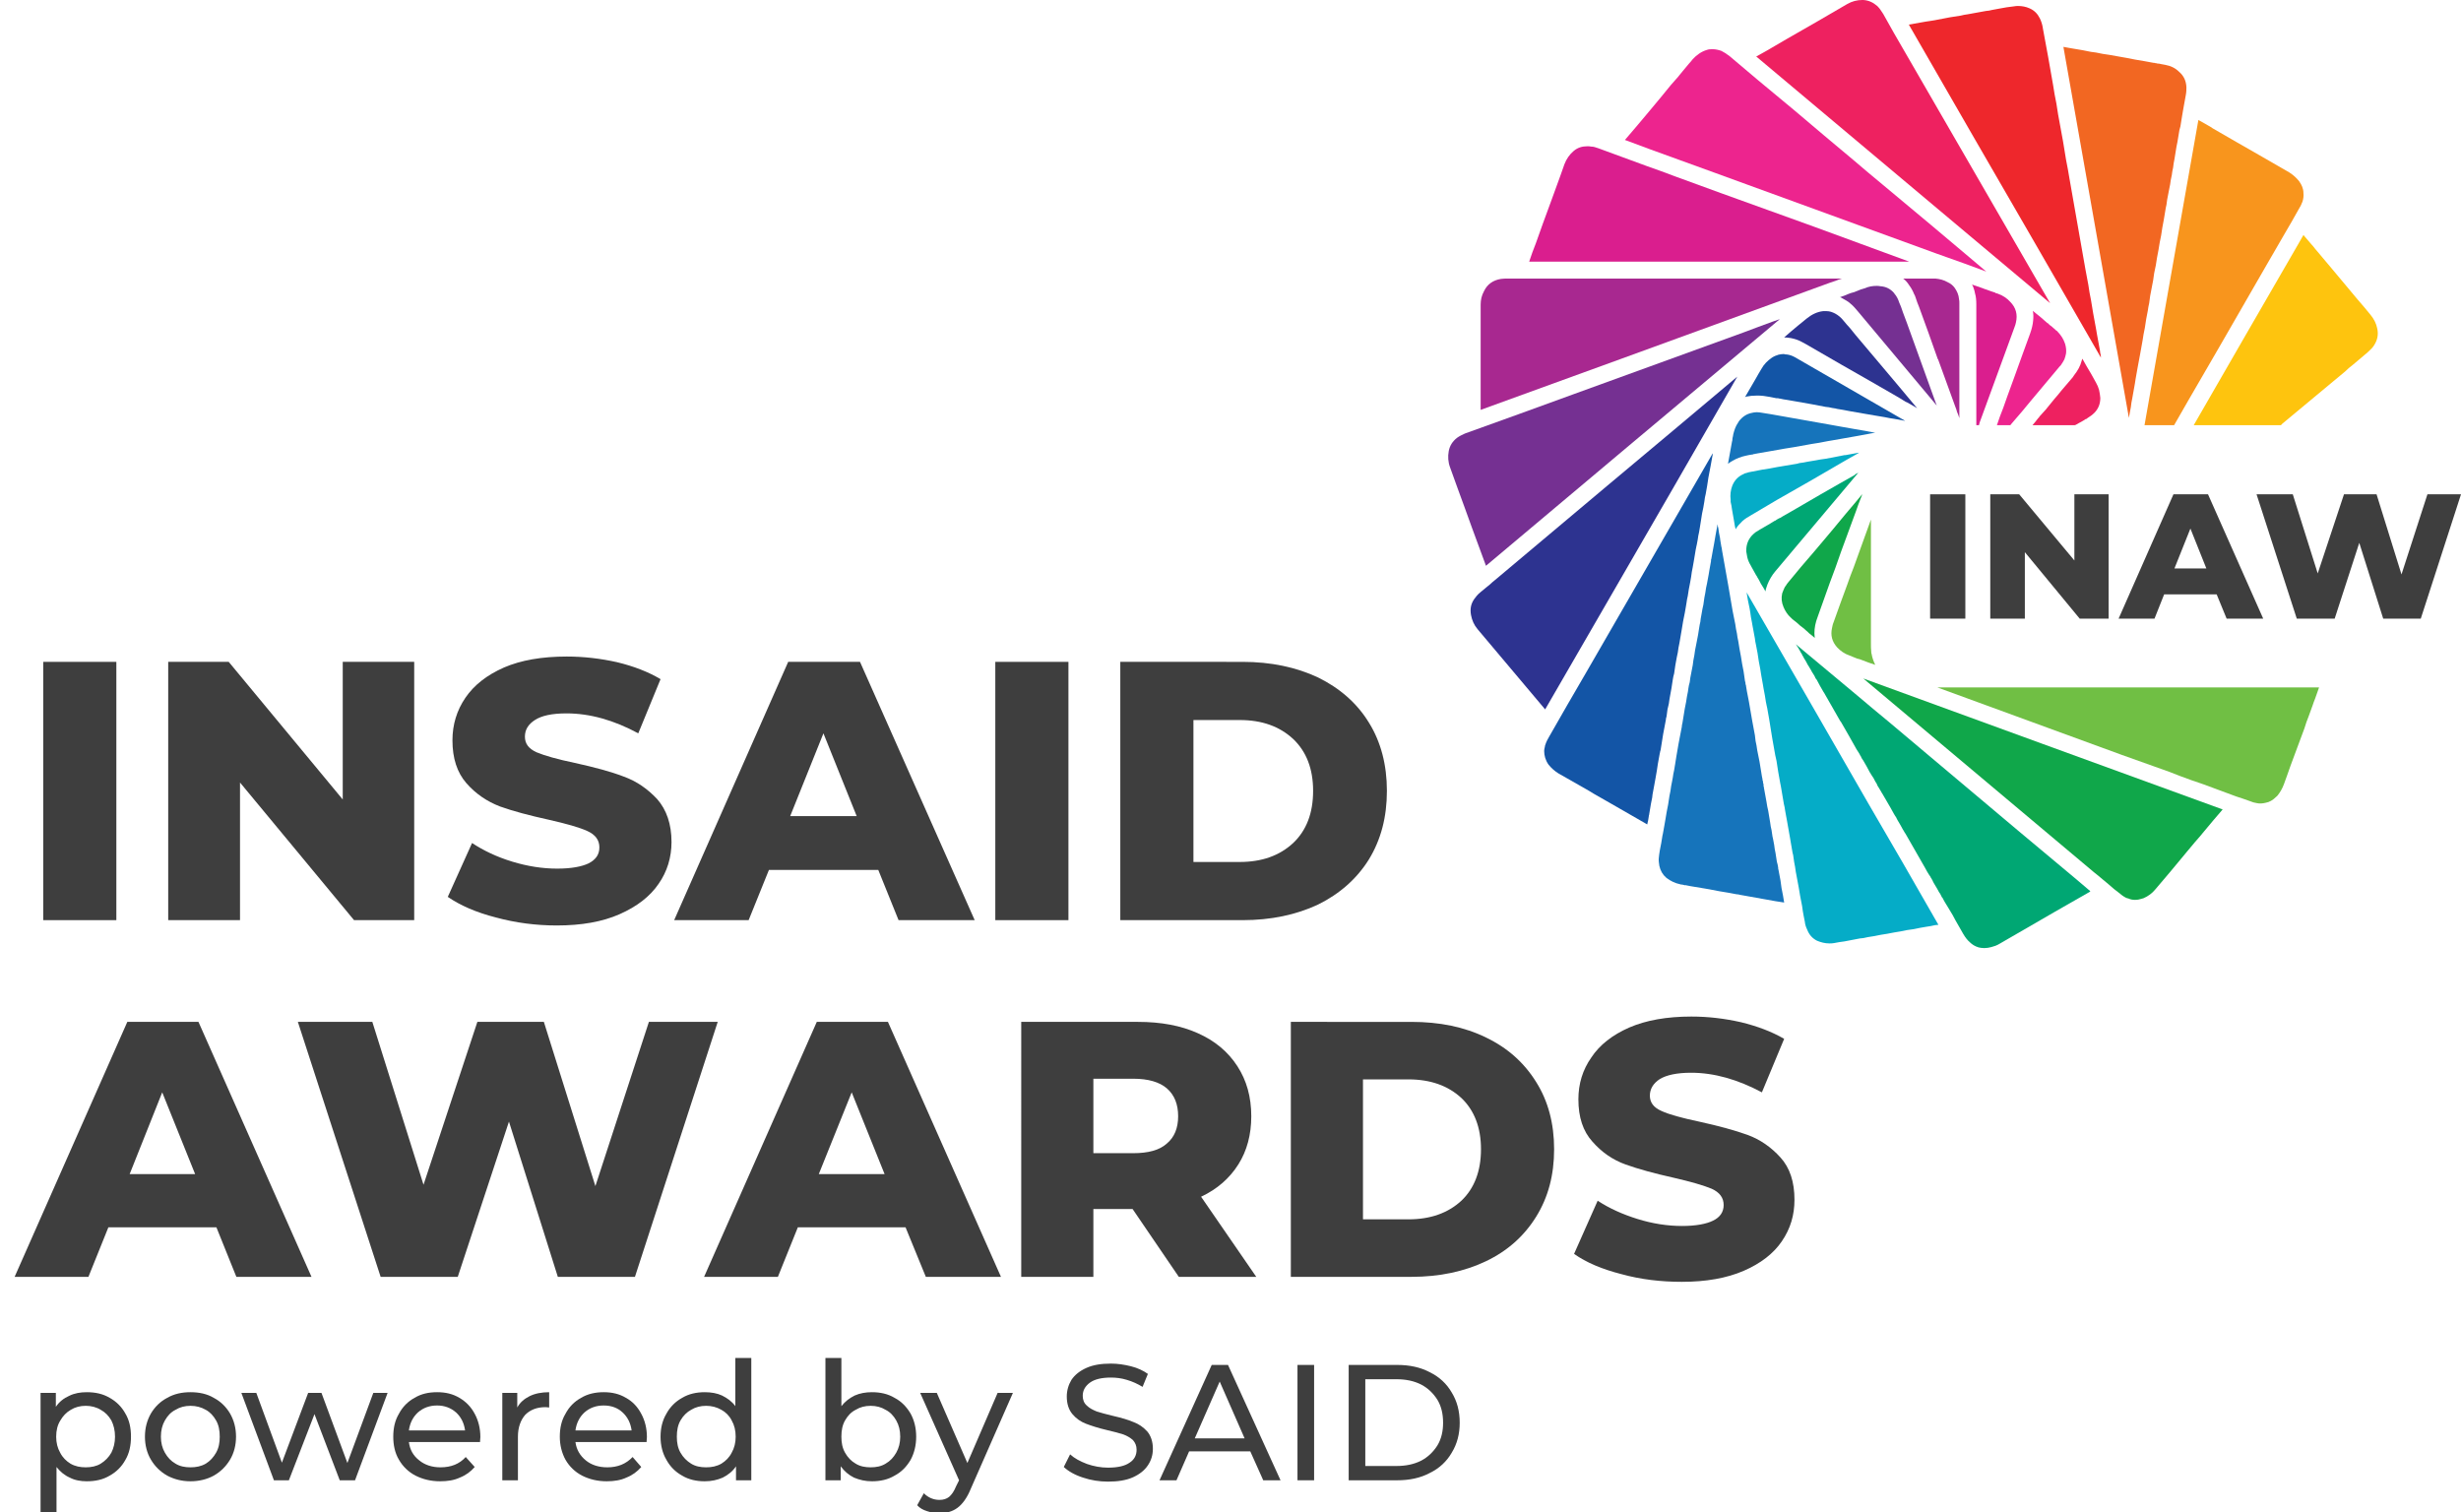 <?xml version="1.0" encoding="utf-8"?>
<!-- Generator: Adobe Illustrator 16.0.0, SVG Export Plug-In . SVG Version: 6.00 Build 0)  -->
<!DOCTYPE svg PUBLIC "-//W3C//DTD SVG 1.1//EN" "http://www.w3.org/Graphics/SVG/1.1/DTD/svg11.dtd">
<svg version="1.1" id="Layer_1" xmlns="http://www.w3.org/2000/svg" xmlns:xlink="http://www.w3.org/1999/xlink" x="0px" y="0px"
	 width="740.3px" height="454.9px" viewBox="0 0 740.3 454.9" enable-background="new 0 0 740.3 454.9" xml:space="preserve">
<path fill-rule="evenodd" clip-rule="evenodd" fill="#FEC40E" d="M714.2,103.8c-0.4,0.7-1.101,1.4-2,2.2c-1.5,1.3-3,2.5-4.5,3.8
	c-0.8,0.6-1.5,1.2-2.2,1.9l-19,15.8c0,0,0,0.1-0.1,0.1c0,0,0,0,0,0.1c-0.101,0-0.2,0.1-0.301,0.2c0,0,0,0-0.1,0c0,0,0,0-0.1,0l0,0
	c-0.101,0-0.101,0-0.101,0s-7,0-14.1,0c-4.601,0-9.2,0-11.8,0c10.5-18.2,20.899-36.3,31.399-54.4l1.601-2.8
	c0.8,0.9,1.6,1.9,2.399,2.8c0.4,0.4,0.7,0.8,1,1.2l5.3,6.3c2.5,3,5,6,7.601,9.1c1.3,1.5,2.6,3,3.8,4.5c1.1,1.3,1.8,2.7,2.1,4.2
	C715.5,100.6,715.2,102.2,714.2,103.8"/>
<path fill-rule="evenodd" clip-rule="evenodd" fill="#F8951D" d="M691.5,62.9c-1.4,2.5-2.8,5-4.3,7.5c-0.9,1.5-1.7,3-2.601,4.5
	l-3.3,5.7c0,0-6.8,11.8-13.6,23.6c-6.9,11.8-13.7,23.7-13.7,23.7h-1.9h-7c2.7-15.3,5.4-30.6,8.101-45.9s5.399-30.6,8.1-45.9
	c1.3,0.7,2.5,1.4,3.7,2.1l0.6,0.4l7.101,4.1c5.3,3,10.6,6.1,16,9.2c1.1,0.7,2.1,1.6,2.899,2.6c0.801,1.1,1.301,2.3,1.301,3.5
	c0.1,0.9,0,1.8-0.301,2.7C692.3,61.5,691.9,62.3,691.5,62.9"/>
<path fill-rule="evenodd" clip-rule="evenodd" fill="#F26722" d="M656.6,33.7c-0.199,1.4-0.5,2.8-0.699,4.3l-0.301,1.1
	c-0.199,1.2-0.399,2.4-0.6,3.6c-0.1,0.5-0.2,1-0.3,1.5c-0.2,1.2-0.4,2.5-0.601,3.7c-0.199,0.8-0.3,1.7-0.399,2.5
	c-0.2,0.8-0.3,1.5-0.4,2.3c-0.2,0.9-0.399,1.8-0.5,2.8l-0.3,1.5c-0.2,1-0.4,2-0.6,3.1l-0.2,1.5l-0.2,0.9c-0.2,1.2-0.4,2.4-0.6,3.6
	c-0.301,1.6-0.601,3.1-0.801,4.7c-0.3,1.5-0.6,2.9-0.8,4.4c-0.3,1.5-0.6,3.1-0.8,4.6c-0.2,0.8-0.3,1.6-0.5,2.4
	c-0.1,0.7-0.2,1.4-0.3,2.1c-0.3,1.6-0.601,3.1-0.9,4.7c-0.1,0.7-0.2,1.5-0.3,2.2c-0.2,0.8-0.3,1.5-0.4,2.2
	c-0.199,0.9-0.3,1.7-0.5,2.6c-0.1,0.9-0.3,1.7-0.399,2.6c-0.3,1.3-0.5,2.6-0.7,3.9l-0.7,3.9l-0.8,4.3l-0.6,3.4l-0.2,1.3
	c-0.3,1.5-0.5,3-0.8,4.5c-0.2,0.8-0.301,1.6-0.4,2.5c-0.1,0.5-0.2,1.1-0.3,1.6c-0.101,0.6-0.2,1.1-0.3,1.7L620.7,14.1
	c0.899,0.2,1.8,0.3,2.8,0.5c1.8,0.3,3.7,0.6,5.5,1l1.5,0.2c0.7,0.1,1.3,0.3,2,0.4c0.7,0.1,1.3,0.2,2,0.3c1.1,0.2,2.3,0.4,3.4,0.6
	l1.699,0.3c1.801,0.4,3.7,0.7,5.5,1l2.7,0.5c0.2,0,0.4,0,0.601,0.1c0.199,0,0.3,0,0.5,0.1c0.399,0,0.899,0.1,1.3,0.2
	c0.399,0.1,0.7,0.1,1.1,0.2c1.7,0.3,3.101,1,4.2,2.1c1.4,1.2,2.1,2.7,2.2,4.6c0,0.7,0,1.5-0.2,2.5c-0.2,1.1-0.4,2.2-0.6,3.3
	C656.8,32.5,656.7,33.1,656.6,33.7"/>
<path fill-rule="evenodd" clip-rule="evenodd" fill="#EE272C" d="M627.3,80.9c0.3,1.6,0.601,3.2,0.9,4.8c0.2,1.6,0.5,3.1,0.8,4.6
	c0.4,2.7,0.9,5.3,1.4,8c0.1,0.7,0.3,1.5,0.399,2.3c0.3,1.6,0.601,3.3,0.9,4.9c0,0.4,0.1,0.8,0.2,1.2l0.1,0.9
	c-12.8-22.2-25.6-44.5-38.5-66.7L574.2,7.4l5.1-0.9c0.9-0.1,1.8-0.3,2.601-0.4c1.6-0.3,3.199-0.6,4.699-0.9
	c1.101-0.2,2.101-0.3,3.2-0.5c0.7-0.2,1.4-0.3,2.101-0.4c1.8-0.3,3.699-0.7,5.5-1c0.3,0,0.6-0.1,0.899-0.1
	c0.3-0.1,0.601-0.1,0.9-0.2c1.399-0.3,2.899-0.5,4.399-0.8C604.4,2.1,605.2,2,605.9,1.9c0.399-0.1,0.8-0.1,1.199-0.1
	c1.101,0,2.301,0.2,3.4,0.7c1.4,0.6,2.4,1.6,3.1,3c0.4,0.8,0.7,1.7,0.9,2.8v0.1c1.1,5.7,2.1,11.5,3.1,17.2
	c0.301,1.9,0.601,3.8,1,5.6c0.2,1.1,0.301,2.1,0.5,3.2c0.5,2.7,1,5.4,1.5,8.2c0.301,1.8,0.601,3.7,0.9,5.5c0.4,1.9,0.7,3.7,1,5.5
	L627.3,80.9"/>
<path fill-rule="evenodd" clip-rule="evenodd" fill="#00A773" d="M585.9,272.8c0,0-0.101-0.2-0.301-0.5c-0.1-0.1-0.1-0.2-0.199-0.3
	c0-0.1-0.2-0.3-0.301-0.5c-0.199-0.4-0.5-0.8-0.699-1.3C584.3,270.1,584.3,270.1,584.3,270h-0.1c-0.2-0.4-0.4-0.8-0.601-1.2
	c-0.1-0.1-0.1-0.2-0.199-0.2c0-0.1,0-0.1-0.101-0.199l-0.6-1.101c-0.3-0.5-0.601-1-0.9-1.5c-0.1-0.2-0.2-0.399-0.3-0.5v-0.1
	c0,0,0-0.101-0.1-0.101c0,0,0,0,0-0.1c-0.2-0.3-0.301-0.6-0.5-0.9H580.8c0-0.1,0-0.1,0-0.199c-0.399-0.5-0.7-1.101-1.1-1.7
	c-0.2-0.4-0.4-0.7-0.601-1.101c-1.699-3-3.699-6.5-5.899-10.3c-0.2-0.2-0.3-0.5-0.5-0.8c0-0.1-0.101-0.2-0.2-0.3
	c-0.4-0.8-0.9-1.601-1.4-2.5c-0.1-0.101-0.199-0.3-0.3-0.5c-0.1-0.2-0.3-0.5-0.399-0.8c-0.2-0.301-0.5-0.7-0.7-1.101
	c-0.3-0.6-0.7-1.2-1-1.8c-0.8-1.4-1.601-2.8-2.5-4.3c-0.101-0.1-0.2-0.3-0.3-0.5c-0.301-0.5-0.601-1-0.9-1.5l-0.2-0.3l-0.3-0.7
	c-0.3-0.4-0.5-0.8-0.7-1.2l-0.2-0.4c-0.3-0.4-0.5-0.8-0.8-1.2c0-0.1-0.1-0.2-0.1-0.2c0-0.1-0.101-0.2-0.2-0.3
	c-0.6-1.2-1.3-2.4-2-3.6l-0.6-0.9v-0.2c-0.101-0.1-0.2-0.2-0.301-0.4c0-0.1-0.1-0.2-0.199-0.4c0,0-0.101-0.1-0.101-0.2
	c-0.3-0.5-0.6-0.9-0.899-1.4l-0.101-0.2c-1.5-2.7-3-5.3-4.5-7.9c-0.1-0.1-0.1-0.2-0.2-0.2c0-0.1,0-0.2-0.1-0.2
	c-1.5-2.7-3-5.2-4.4-7.7c-0.199-0.4-0.399-0.7-0.6-1c-0.7-1.2-1.4-2.4-2-3.6c-0.1-0.1-0.2-0.3-0.4-0.5v-0.1
	c-0.1-0.2-0.199-0.3-0.199-0.4c-0.301-0.5-0.5-0.9-0.801-1.3c-0.3-0.5-0.5-1-0.8-1.4c-0.2-0.3-0.3-0.6-0.5-0.8l-0.1-0.2
	c-0.3-0.6-0.7-1.3-1.101-1.9c0-0.1,0-0.1-0.1-0.2c0-0.1-0.1-0.2-0.1-0.2c-0.101-0.2-0.2-0.3-0.301-0.5v-0.1
	c-0.3-0.4-0.5-0.8-0.699-1.2c-0.101-0.2-0.301-0.4-0.4-0.7c-0.3-0.4-0.5-0.8-0.8-1.2c6.2,5.2,12.5,10.4,18.7,15.6
	c3,2.5,6,5.1,9.1,7.6l39.7,33.4c4.3,3.6,8.5,7.1,12.8,10.699c2.8,2.301,5.6,4.7,8.3,7l-0.2,0.2c-3.5,2-7,4-10.5,6
	c-5.5,3.2-11.1,6.4-16.6,9.601c-0.8,0.5-1.7,0.8-2.5,1c-0.7,0.199-1.4,0.3-2.1,0.3H596.8c-0.6,0-1.1-0.101-1.6-0.2
	c-1-0.3-1.9-0.8-2.7-1.6c-0.7-0.601-1.3-1.4-1.9-2.4c-0.8-1.4-1.6-2.8-2.399-4.2l-0.8-1.5L585.9,272.8"/>
<path fill-rule="evenodd" clip-rule="evenodd" fill="#00A773" d="M528.6,173.5c-0.1-0.1-0.1-0.2-0.199-0.2v-0.1l-0.101-0.1
	c-0.5-0.9-1-1.8-1.5-2.7l-0.1-0.2c-0.5-0.8-0.9-1.7-1.101-2.6c-0.1-0.5-0.199-1.1-0.3-1.7c0,0,0-0.1,0-0.2v-0.1
	c0-1.7,0.5-3.1,1.601-4.4c0,0,0.1-0.1,0.199-0.2l0,0c0.301-0.3,0.601-0.6,1-0.9c0.4-0.2,0.801-0.5,1.301-0.8c1-0.6,2.1-1.2,3.1-1.8
	c0.4-0.3,0.9-0.5,1.3-0.8c0.101,0,0.3-0.1,0.4-0.2c0.3-0.2,0.6-0.4,1-0.6l0.3-0.1l0.8-0.5l2.8-1.6l8.601-5
	c3.899-2.2,7.8-4.5,10.2-5.8c0.1-0.2,0.3-0.3,0.5-0.4c0.1,0,0.1,0,0.199-0.1l0,0c0.101-0.1,0.301-0.1,0.4-0.2l-25,29.7
	c-0.2,0.3-0.5,0.6-0.7,0.9c-0.899,1.3-1.6,2.7-2,4.1c-0.1,0.3-0.2,0.6-0.2,0.9H531c-0.2-0.5-0.8-1.4-1.3-2.2
	c-0.4-0.8-0.8-1.6-1.101-2V173.5"/>
<path fill-rule="evenodd" clip-rule="evenodd" fill="#05ACC7" d="M535.5,235.5c-0.4-2.2-0.8-4.4-1.1-6.6c-0.301-1.2-0.5-2.3-0.7-3.5
	c-0.2-1.1-0.4-2.3-0.601-3.4c-0.3-1.9-0.6-3.7-0.899-5.6c-0.2-1.1-0.4-2.2-0.601-3.4c-0.1-0.6-0.3-1.2-0.399-1.9
	c-0.2-1.3-0.4-2.6-0.7-4l-0.2-1.2c-0.2-0.9-0.3-1.9-0.5-2.8c-0.1-0.6-0.2-1.3-0.3-1.9c-0.3-1.5-0.6-3.1-0.8-4.7l-0.4-2.1
	c-0.1-0.5-0.2-1-0.3-1.5l-0.1-0.8c-0.2-0.9-0.301-1.8-0.5-2.7c-0.101-0.7-0.301-1.4-0.4-2.2c-0.2-1-0.4-2-0.5-3l-0.2-1.2
	c-0.2-0.8-0.3-1.6-0.5-2.4l-0.399-2.4c12.199,21.1,24.399,42.2,36.5,63.3c7.1,12.2,14.199,24.4,21.199,36.7l-1,0.1
	c-0.899,0.2-1.8,0.4-2.699,0.5c-1.2,0.2-2.4,0.4-3.7,0.7c-0.7,0.1-1.4,0.2-2.101,0.3c-1.3,0.3-2.5,0.5-3.8,0.7
	c-0.7,0.1-1.399,0.3-2.1,0.4c-1.3,0.199-2.601,0.399-3.9,0.699c-0.7,0.101-1.3,0.2-1.899,0.301c-0.5,0.1-1,0.199-1.4,0.3
	c-0.3,0-0.7,0.1-1,0.1c-1.5,0.3-3.1,0.601-4.7,0.9c-1,0.1-2,0.3-3.1,0.5c-0.5,0.1-0.9,0.1-1.4,0.1c-1.3,0-2.5-0.3-3.7-0.8
	c-1.399-0.7-2.399-1.8-3-3.4c-0.3-0.6-0.6-1.399-0.699-2.399l-0.301-1.5c-0.199-1.101-0.399-2.101-0.5-3.101
	c-0.199-1.1-0.399-2.1-0.6-3.1c-0.1-0.8-0.3-1.6-0.4-2.4c-0.3-1.399-0.5-2.899-0.8-4.3l-0.1-0.5c-0.101-1-0.3-2-0.5-3
	c-0.101-0.7-0.2-1.399-0.3-2.1c-0.101-0.2-0.101-0.5-0.2-0.8c0-0.2-0.101-0.4-0.101-0.601c-0.1-0.8-0.3-1.5-0.399-2.3
	c-0.101-0.4-0.101-0.8-0.2-1.2c-0.2-1.1-0.4-2.3-0.6-3.399c-0.101-0.601-0.2-1.101-0.301-1.7c-0.199-1.101-0.399-2.2-0.6-3.3
	c-0.1-0.7-0.2-1.4-0.4-2.101c-0.3-1.7-0.6-3.5-0.899-5.3L535.5,235.5"/>
<path fill-rule="evenodd" clip-rule="evenodd" fill="#05ACC7" d="M530,141.3c1.5-0.2,3.1-0.5,4.6-0.8c0.801-0.1,1.601-0.3,2.4-0.4
	c1.2-0.2,2.4-0.4,3.6-0.6l0.7-0.2c0.8-0.1,1.601-0.2,2.4-0.4c0.8-0.1,1.6-0.3,2.399-0.4c1.101-0.2,2.101-0.4,3.101-0.5
	c0.6-0.1,1.1-0.2,1.6-0.3c1.4-0.3,2.7-0.5,4.101-0.8h0.3c1.3-0.2,2.5-0.5,3.8-0.7h0.3c0,0-0.1,0-0.3,0.1l-0.1,0.1
	c-0.4,0.2-1.101,0.6-1.801,1c-1.1,0.6-2.1,1.2-2.1,1.2c-6.8,4-13.6,7.9-20.5,11.8l-7.6,4.5c-1.101,0.6-2,1.2-2.7,1.8
	c-0.8,0.8-1.601,1.6-2.101,2.5c-0.199-0.7-0.3-1.3-0.399-2c-0.2-1.3-0.5-2.7-0.7-4c-0.1-0.7-0.2-1.5-0.4-2.2c0-0.2,0-0.4,0-0.6
	c-0.199-1.5,0-3,0.5-4.3c0.7-1.7,1.801-2.8,3.4-3.5c0.3-0.2,0.6-0.3,0.8-0.3c0.5-0.2,1-0.3,1.601-0.4L530,141.3"/>
<path fill-rule="evenodd" clip-rule="evenodd" fill="#1674BB" d="M516.9,158.9c0.1,1,0.3,2,0.5,2.9c0,0.3,0.1,0.6,0.1,0.8
	c0.1,0.6,0.2,1.2,0.3,1.8c0.101,0.4,0.2,0.7,0.2,1.1l1.9,10.7c0.399,2.5,0.899,5.1,1.3,7.6l0.8,4c0.1,0.9,0.3,1.9,0.5,2.8
	c0.1,0.8,0.2,1.5,0.4,2.3c0.199,1.5,0.5,3,0.8,4.6c0.2,1.5,0.5,3,0.8,4.5c0.1,0.9,0.3,1.8,0.4,2.8c0.1,0.3,0.199,0.7,0.199,1.1
	l0.101,0.2c0,0.3,0.1,0.5,0.1,0.7l0.2,1.2c0.2,1.1,0.4,2.1,0.6,3.1c0.301,1.9,0.7,3.9,1,5.8l0.801,4.3c0.1,0.6,0.1,1.1,0.199,1.7
	c0.2,0.9,0.4,1.9,0.5,2.8l0.7,3.5c0.101,0.8,0.4,2.4,0.7,4.3c0.1,0.3,0.1,0.7,0.2,1v0.1c0,0.1,0,0.1,0,0.2l0.1,0.1
	c0,0.4,0.101,0.8,0.2,1.1c0,0.2,0,0.3,0,0.5c0.1,0.1,0.1,0.3,0.1,0.4c0.101,0.4,0.101,0.7,0.2,1.1l0.601,3.3
	c0.1,0.9,0.3,1.7,0.5,2.601c0.199,1.199,0.399,2.399,0.6,3.6c0.1,0.8,0.2,1.5,0.4,2.2c0.1,0.7,0.199,1.399,0.3,2l0.1,0.399
	c0,0.2,0.101,0.301,0.101,0.5c0.1,0.5,0.199,1.101,0.3,1.601c0.1,0.8,0.2,1.6,0.399,2.399c0.101,0.9,0.301,1.7,0.4,2.601
	c0.2,0.6,0.3,1.2,0.4,1.8v0.3c0,0.101,0.1,0.3,0.1,0.4l0.6,3.2c0.101,0.8,0.2,1.5,0.301,2.199c0.3,1.5,0.6,3,0.8,4.4l-2.601-0.4
	c-2.6-0.5-5.199-0.899-7.8-1.399c-0.899-0.2-1.899-0.3-2.8-0.5c-0.4-0.101-0.8-0.2-1.2-0.2c-0.7-0.1-1.399-0.3-2.1-0.4
	c-1-0.199-2-0.3-3-0.5c-1.4-0.3-2.8-0.5-4.3-0.8L511.1,267l-1.8-0.3l-1.2-0.2c-0.199-0.1-0.399-0.1-0.6-0.1l-0.2-0.101
	c-0.1,0-0.2,0-0.2,0c-0.1,0-0.199,0-0.3,0c-0.2-0.1-0.5-0.1-0.8-0.2c-0.2,0-0.4,0-0.6-0.1c-1.5-0.3-2.9-1-4.101-1.9
	c-0.3-0.3-0.5-0.5-0.8-0.8c-0.9-1.1-1.4-2.399-1.5-4c-0.1-0.7,0-1.399,0.1-2.2c0.101-0.399,0.101-0.899,0.2-1.3
	c0.3-1.5,0.601-3,0.8-4.5l0.101-0.399l0.399-2.2l0.4-2.3c0.2-1.4,0.5-2.9,0.8-4.4c0.101-0.9,0.3-1.7,0.4-2.6
	c0.2-0.9,0.399-1.9,0.5-2.9c0.2-0.8,0.3-1.7,0.5-2.6c0.1-0.7,0.2-1.4,0.399-2.2c0.101-0.6,0.2-1.2,0.301-1.8
	c0.1-0.8,0.3-1.7,0.399-2.5l0.601-3.5l0.399-2.1c0.2-1,0.4-2,0.601-3.1c0-0.4,0.1-0.8,0.199-1.2c0.2-1.4,0.5-2.9,0.7-4.3
	c0.3-1.3,0.5-2.6,0.7-3.9c0.2-0.8,0.3-1.5,0.4-2.3c0.1-0.6,0.199-1.2,0.399-1.8c0.101-0.8,0.2-1.7,0.4-2.5l0.5-2.6l0.2-1.5
	c0.199-1,0.399-2,0.5-3l0.3-1.5c0.2-1,0.399-2.1,0.6-3.1c0.101-0.7,0.2-1.3,0.3-1.9c0.101-0.4,0.101-0.8,0.2-1.2
	c0.101-0.3,0.101-0.6,0.2-0.9c0-0.3,0.1-0.6,0.1-0.9c0.2-0.9,0.301-1.8,0.5-2.8c0.101-0.4,0.2-0.9,0.301-1.4
	c0.1-0.7,0.199-1.4,0.3-2.1c0.2-1,0.399-2,0.5-2.9l0.3-1.4l0.5-2.7c0,0,0.3-1.9,0.7-4c0-0.1,0-0.1,0-0.2c0,0,0,0,0-0.1l0,0v-0.1
	l0.1-0.3c0.3-1.9,0.7-3.7,0.8-4.4c0.101-0.6,0.301-1.8,0.5-2.9c0.2-1,0.4-2.1,0.5-2.7c0-0.1,0-0.2,0-0.3h0.101v0.3
	C516.8,158.4,516.8,158.6,516.9,158.9"/>
<path fill-rule="evenodd" clip-rule="evenodd" fill="#1674BB" d="M521,132.9l0.1-0.4c0-0.5,0.101-0.9,0.2-1.3
	c0-0.2,0.101-0.4,0.101-0.6c0.3-1.2,0.699-2.4,1.399-3.4c0.101-0.2,0.2-0.3,0.3-0.5c1-1.3,2.301-2.2,3.9-2.5
	c0.4-0.1,0.9-0.2,1.5-0.2c0.5,0,1.1,0.1,1.7,0.2l2.5,0.4c3.8,0.7,7.5,1.3,11.3,2c2.1,0.4,4.1,0.7,6.2,1.1c2.399,0.4,4.8,0.9,7.3,1.3
	c1.2,0.2,2.3,0.4,3.5,0.6c1.1,0.2,2.1,0.4,3.1,0.6c-0.8,0.1-1.6,0.2-2.399,0.4c-1.101,0.2-2.2,0.4-3.3,0.6l-7.4,1.3
	c0,0-1.9,0.3-3.8,0.7c-1.5,0.2-3,0.5-3.601,0.6c-0.6,0.1-2.3,0.4-3.899,0.7c-2.101,0.3-4.2,0.7-4.2,0.7c-1.3,0.2-2.7,0.5-4,0.7
	c-1.2,0.2-2.4,0.4-3.5,0.6c-0.2,0.1-0.3,0.1-0.5,0.1c-0.1,0-0.1,0.1-0.2,0.1c-0.7,0.1-1.5,0.2-2.2,0.4
	c-1.399,0.3-2.699,0.8-3.899,1.5c-0.5,0.3-1,0.6-1.4,0.9C520.2,137.3,520.6,135.1,521,132.9"/>
<path fill-rule="evenodd" clip-rule="evenodd" fill="#1355A6" d="M513.1,148.6c-0.199,0.7-0.3,1.4-0.399,2.2
	c-0.2,1.2-0.4,2.5-0.7,3.7c-0.2,1.3-0.4,2.6-0.6,3.8c-0.101,0.6-0.2,1.2-0.301,1.8c-0.199,0.7-0.3,1.5-0.399,2.2l-0.3,1.6
	l-0.101,0.4c-0.1,0.4-0.1,0.7-0.2,1c-0.199,1.2-0.399,2.4-0.6,3.6l-0.3,1.7c-0.2,1-0.4,2-0.5,3l-0.3,1.7c-0.301,1.3-0.5,2.7-0.7,4
	l-0.2,0.9c-0.1,0.9-0.3,1.7-0.4,2.5c-0.1,0.6-0.199,1.1-0.3,1.7c-0.2,0.8-0.3,1.7-0.5,2.5l-0.399,2.4l-0.7,4.1
	c-0.2,1-0.4,1.9-0.5,2.9l-0.3,1.4c-0.301,1.6-0.601,3.2-0.801,4.9c-0.199,0.6-0.3,1.2-0.399,1.8c-0.101,0.9-0.3,1.7-0.4,2.6
	c-0.2,1.1-0.399,2.2-0.6,3.3l-0.2,1.4l-0.4,1.7l-0.199,1.5l-0.101,0.7c-0.1,0.3-0.2,0.6-0.2,1l-0.399,2.1l-0.4,2.1l-0.8,5l-0.1,0.1
	c0,0.2,0,0.4-0.101,0.6l-0.6,3.3l-0.3,2c-0.101,0.8-0.301,1.5-0.4,2.3l-0.4,2.2l-0.5,2.7l-0.1,0.9c-0.1,0.7-0.3,1.3-0.4,2
	c-0.199,1-0.3,2-0.5,3c0,0,0,0,0,0.1s0,0.1-0.1,0.2c0,0.1,0,0.1,0,0.2c-0.1,0.899-0.3,1.8-0.5,2.6l-1.9-1.1
	c-3.1-1.801-6.3-3.601-9.399-5.4l-4.9-2.8l-1.3-0.8c-3.1-1.8-6.2-3.5-9.3-5.3c-1.101-0.7-2.101-1.6-2.9-2.6
	c-0.899-1.3-1.3-2.7-1.3-4.1c0-0.4,0.1-0.8,0.2-1.2c0-0.3,0.1-0.5,0.2-0.8c0.3-0.9,0.699-1.6,1.1-2.3c3.6-6.3,7.2-12.6,10.9-18.9
	l38.399-66.5c-0.1,0.1-0.1,0.2-0.1,0.2c0,0.1,0,0.2,0,0.3c-0.4,2.2-0.8,4.5-1.3,7C513.7,145.3,513.4,146.9,513.1,148.6"/>
<path fill-rule="evenodd" clip-rule="evenodd" fill="#1355A6" d="M552.5,123c-0.1-0.1-0.2-0.1-0.2-0.1c-0.7-0.1-1.399-0.2-2.2-0.4
	c-0.3,0-0.6-0.1-0.899-0.1c-1.4-0.3-2.8-0.5-4.2-0.8c-1.7-0.3-3.4-0.6-5.1-0.9l-2.301-0.4c-0.699-0.1-1.399-0.2-2.199-0.4
	c-0.2,0-0.301,0-0.5-0.1c-0.2,0-0.4,0-0.5,0c-1.301-0.3-2.601-0.5-3.9-0.7c-0.7-0.1-1.4-0.1-2.1-0.1c-1.101,0-2.101,0.1-3.101,0.3
	c-0.1,0.1-0.2,0.1-0.3,0.1l-0.1,0.1c1.1-1.8,2.1-3.7,3.199-5.5c0.601-1.1,1.2-2.1,1.801-3.1c0.699-1.3,1.8-2.4,3.1-3.3
	c0.6-0.4,1.3-0.7,2-0.9c0.5-0.1,1-0.2,1.5-0.2c0.1,0,0.3,0,0.4,0.1c0.8,0,1.6,0.2,2.3,0.5c0.5,0.2,1,0.5,1.5,0.8
	c10.8,6.2,21.6,12.5,32.399,18.7c-1.1-0.2-2.199-0.4-3.3-0.6c-0.899-0.1-1.8-0.3-2.8-0.5c-2-0.3-4-0.7-5.9-1c0,0-2.3-0.4-4.6-0.8
	c-1.5-0.3-3.1-0.6-3.9-0.7H552.5"/>
<path fill-rule="evenodd" clip-rule="evenodd" fill="#2D3390" d="M445.4,178.1c1-0.8,1.899-1.6,2.8-2.3c0.5-0.5,1-0.9,1.5-1.3
	l33.8-28.4l19.7-16.5c9-7.6,18.1-15.2,19.399-16.3L503.2,147c-6.5,11.3-13.101,22.6-19.601,33.9c-6.3,10.8-12.5,21.7-18.8,32.5
	l-20.3-24.1c-1.1-1.3-1.7-2.7-2-4.3c-0.3-1.7-0.1-3.2,0.9-4.7C443.9,179.6,444.5,178.8,445.4,178.1"/>
<path fill-rule="evenodd" clip-rule="evenodd" fill="#2D3390" d="M548.4,93.6c0.3,0,0.5,0,0.8,0c0.1,0,0.2,0,0.3,0
	c0.9,0,1.7,0.3,2.5,0.7c0.9,0.5,1.7,1.1,2.5,2.1c0.7,0.8,1.3,1.6,2,2.3c0.6,0.7,1.1,1.4,1.7,2.1l12.899,15.3l5.601,6.7
	c-0.2-0.1-1.601-1-3.101-1.8l-0.3-0.1c-1.399-0.9-2.8-1.7-2.8-1.7c-5.4-3.1-10.9-6.3-16.4-9.4c-3.6-2.1-7.3-4.2-10.899-6.3
	c-0.5-0.3-0.9-0.5-1.3-0.7c-1.101-0.6-2.2-0.9-3.2-1.1c-0.7-0.1-1.4-0.2-2-0.2c1.3-1.2,2.7-2.3,4.1-3.5c0.9-0.7,1.8-1.5,2.7-2.2
	C545,94.6,546.6,93.8,548.4,93.6"/>
<path fill-rule="evenodd" clip-rule="evenodd" fill="#753092" d="M524.5,100c2.8-1.1,5.7-2.1,8.6-3.2L535.4,96
	c-29.5,24.7-58.9,49.4-88.4,74.2l-4.2-11.4c-1.5-4.1-2.899-8.1-4.399-12.1c-0.7-2-1.5-4.1-2.2-6.1c-0.601-1.6-0.7-3.3-0.4-4.9
	c0.3-1.6,1.101-2.9,2.5-4c0.7-0.5,1.5-0.9,2.4-1.3c1.7-0.6,8.899-3.2,16.1-5.8l16.5-6L524.5,100"/>
<path fill-rule="evenodd" clip-rule="evenodd" fill="#753092" d="M557.7,87.9c0.7-0.3,1.3-0.5,2-0.8c0.399-0.1,0.899-0.3,1.3-0.4
	c1.1-0.5,2.3-0.7,3.5-0.7c0.3,0,0.7,0,1.1,0.1c1.7,0.1,3.101,0.8,4.2,2.1c0,0.1,0.101,0.2,0.2,0.3c0.5,0.6,1,1.5,1.3,2.5
	c0.4,0.8,0.7,1.7,1,2.6l0.101,0.3c0.399,1.1,0.8,2.1,1.199,3.2c2.9,8,5.801,16,8.7,24.1l0.3,0.8c-7.899-9.4-15.8-18.9-23.699-28.3
	c-0.7-0.8-1.4-1.7-2.301-2.4c-0.1,0-0.1-0.1-0.1-0.1c-0.7-0.6-1.5-1-2.2-1.4c-0.3-0.2-0.5-0.3-0.8-0.4c0.9-0.3,1.7-0.6,2.6-1
	C556.6,88.2,557.2,88,557.7,87.9"/>
<path fill-rule="evenodd" clip-rule="evenodd" fill="#A82890" d="M552.1,84.5l-1.5,0.5l-63.1,23c-14,5.1-28,10.2-42.1,15.3
	c0-7.2,0-14.4,0-21.5V91.6c0-1.4,0.3-2.7,1-4c1-2.1,2.699-3.3,5.1-3.7c0.7-0.1,1.4-0.1,2.3-0.1h100.3
	C553.4,84,552.8,84.2,552.1,84.5"/>
<path fill-rule="evenodd" clip-rule="evenodd" fill="#A82890" d="M589.4,121.9v3.9c-0.2-0.6-0.4-1.3-0.7-1.9
	c-0.101-0.5-0.3-1-0.5-1.5l-3.2-8.8l-2-5.5l-0.1-0.1c-1.801-5.2-3.7-10.4-5.601-15.6c-0.399-1-0.8-2-1.1-3
	c-0.101-0.3-0.2-0.6-0.4-0.9c-0.399-1-0.899-1.9-1.5-2.7c-0.5-0.8-1.1-1.5-1.8-2h3c2,0,4,0,6,0c0.2,0,0.4,0,0.7,0
	c1.2,0.1,2.5,0.4,3.7,1.1c0.899,0.4,1.6,1,2.1,1.7c0.7,1,1.2,2.1,1.3,3.4c0.101,0.4,0.101,0.8,0.101,1.3c0,0.2,0,0.3,0,0.5
	c0,9.7,0,19.4,0,29.1V121.9"/>
<path fill-rule="evenodd" clip-rule="evenodd" fill="#DA1E8E" d="M517.7,58.1c9.3,3.4,18.7,6.7,28,10.1c9.5,3.5,19.1,7,28.6,10.5
	h-17.1c-24.3,0-48.601,0-72.9,0c-8.1,0-16.2,0-24.3,0c0.6-1.9,1.3-3.7,2-5.5l2.1-5.9c1.801-4.8,3.5-9.6,5.301-14.5l1.199-3.4
	c0.601-1.6,1.601-3,2.801-4c1.199-1,2.5-1.4,4.1-1.4c0.3,0,0.7,0,1.2,0.1c0.6,0,1.3,0.2,2.1,0.5c4.9,1.8,9.8,3.6,14.7,5.4
	c2.8,1,5.7,2,8.5,3.1L517.7,58.1"/>
<path fill-rule="evenodd" clip-rule="evenodd" fill="#DA1E8E" d="M594.5,120.9c0-3.9,0-7.8,0-11.7c0-5.9,0-11.7,0-17.6
	c0-1.3-0.1-2.4-0.4-3.4c-0.1-0.5-0.199-1-0.399-1.5c-0.101-0.4-0.3-0.8-0.5-1.1c0.7,0.2,2,0.7,3.2,1.1l0.5,0.2
	c1.6,0.6,3.199,1.1,3.199,1.1l0.301,0.2c0.199,0,0.3,0.1,0.5,0.1c0.1,0.1,0.1,0.1,0.199,0.1c1.4,0.5,2.601,1.3,3.601,2.4
	c1.7,1.7,2.3,3.8,1.7,6.3c-0.101,0.4-0.2,0.8-0.4,1.3c-3.5,9.6-7,19.2-10.5,28.7l-0.2,0.8c-0.1,0-0.3,0-0.399,0
	c-0.101,0-0.101,0-0.2,0c-0.101,0-0.2,0-0.2,0V121V120.9"/>
<path fill-rule="evenodd" clip-rule="evenodd" fill="#ED248E" d="M539.9,33.3c5.899,5,11.8,10,17.699,14.9c2.9,2.5,5.9,5,8.801,7.4
	l14.5,12.1l11.399,9.6l5.2,4.4c-2.2-0.8-4.4-1.6-6.5-2.4l-8.7-3.1L515.9,52c-6.4-2.3-12.9-4.7-19.301-7l-7.8-2.9
	c2.601-3,5.101-6,7.7-9.1c2-2.4,4.1-4.9,6.1-7.4l2.2-2.5l0.4-0.5c0.3-0.4,0.6-0.7,0.899-1.1c0.7-0.8,1.301-1.6,2-2.4
	c0.4-0.4,0.7-0.8,1.101-1.3c1.2-1.3,2.6-2.3,4.3-2.8c0.5-0.2,1.1-0.2,1.7-0.2c0.899,0,1.7,0.2,2.6,0.5c0.8,0.4,1.601,0.9,2.5,1.6
	c2.8,2.4,5.601,4.7,8.4,7.1L539.9,33.3"/>
<path fill-rule="evenodd" clip-rule="evenodd" fill="#ED248E" d="M610.8,120.7L610.8,120.7c-0.7,0.8-1.6,1.9-2.399,2.9
	c-1.7,2-3.4,4-3.601,4.2v0.1h-4.1c0.6-1.8,1.2-3.5,1.899-5.2c0.4-1.2,0.801-2.3,1.2-3.4c1.5-4.2,3.101-8.4,4.601-12.7
	c0.8-2.1,1.5-4.2,2.3-6.3c0.5-1.4,0.8-2.7,0.899-3.9c0.101-1,0.101-2-0.1-2.9c0.5,0.4,1.3,1.1,2.1,1.7c0.9,0.8,1.801,1.6,2.301,2
	h0.1c0.1,0.1,0.2,0.2,0.2,0.2l0.1,0.1c0.2,0.2,0.4,0.4,0.601,0.5c0.3,0.2,0.5,0.4,0.699,0.6c0.301,0.2,0.601,0.5,0.801,0.7
	c0.1,0.1,0.199,0.2,0.3,0.2c1.2,1.2,2,2.4,2.5,3.9c0.3,1,0.399,1.9,0.3,2.9c-0.1,0.6-0.3,1.2-0.5,1.8c-0.3,0.6-0.7,1.2-1.1,1.8
	c-0.101,0.1-0.2,0.2-0.301,0.3L610.8,120.7"/>
<path fill-rule="evenodd" clip-rule="evenodd" fill="#EE2160" d="M528.3,17l3.4-1.9l6-3.5c6-3.4,12-6.9,18-10.4
	C557.1,0.4,558.6,0,560.2,0c0.1,0,0.1,0,0.2,0h0.1c1.6,0.1,2.9,0.7,4.2,1.8c0.6,0.6,1.2,1.4,1.8,2.4c1.1,1.9,2.1,3.8,3.2,5.7
	l47,81.3l-24.2-20.3C571.1,52.9,549.7,35,528.3,17"/>
<path fill-rule="evenodd" clip-rule="evenodd" fill="#EE2160" d="M624,127.9c-2,0-3.9,0-5.4,0h-0.8h-0.1h-0.3H617.1h-0.3h-0.3h-0.2
	h-0.2H616h-0.3h-4.3c0.6-0.7,1.199-1.4,1.699-2.1c0.2-0.1,0.301-0.3,0.4-0.5c0.6-0.7,1.3-1.4,1.9-2.1l2.6-3.2c0.7-0.8,1.4-1.6,2-2.4
	c1.2-1.4,2.3-2.7,3.5-4.1c0.1-0.2,0.3-0.4,0.4-0.6c1.1-1.4,1.899-2.8,2.3-4.4c0.1-0.2,0.1-0.4,0.2-0.6c0.8,1.5,1.699,3,2.6,4.5
	c0.5,0.9,1,1.8,1.5,2.7c0.4,0.7,0.7,1.4,0.9,2.1c0.199,0.8,0.3,1.6,0.399,2.5c0,1.8-0.6,3.3-1.8,4.5c-0.6,0.6-1.3,1.1-2.1,1.6
	c-0.101,0.1-0.301,0.2-0.4,0.3h-0.2c-0.1,0.1-0.2,0.2-0.399,0.3c-0.5,0.3-1,0.6-1.601,0.9c-0.2,0.1-0.5,0.3-0.7,0.4
	c-0.1,0.1-0.199,0.1-0.199,0.1C624.3,127.9,624.1,127.9,624,127.9"/>
<path fill-rule="evenodd" clip-rule="evenodd" fill="#10A74A" d="M544.2,190.5c-0.3-0.3-0.7-0.7-1.101-1c-0.1-0.1-0.199-0.2-0.3-0.3
	c-0.3-0.2-0.6-0.5-0.899-0.7l-0.4-0.3c-0.3-0.3-0.7-0.6-1-0.9c-0.5-0.4-0.9-0.7-1.4-1.1c-0.1-0.1-0.199-0.3-0.399-0.4
	c-1-0.9-1.7-2-2.2-3.2c-0.6-1.4-0.7-2.7-0.4-4.1c0.2-0.5,0.4-1.1,0.7-1.7c0.101-0.2,0.2-0.4,0.4-0.6c0.2-0.3,0.399-0.7,0.7-1
	c1.3-1.6,2.6-3.1,3.899-4.7c2.7-3.1,5.4-6.3,8-9.4c0,0,2.7-3.2,5.4-6.5c1.899-2.2,3.7-4.4,4.7-5.6l0.1-0.1c0-0.1,0.1-0.1,0.2-0.2
	c-0.4,1-0.8,2.1-1.2,3.1c-0.2,0.6-0.4,1.2-0.6,1.7L553.8,166c-1.1,3.2-2.2,6.3-3.399,9.4c-1.2,3.4-2.4,6.7-3.601,10.1
	c-0.7,1.8-1,3.4-1,5c0,0.5,0.101,1,0.101,1.4C545.4,191.4,544.8,191,544.2,190.5"/>
<path fill-rule="evenodd" clip-rule="evenodd" fill="#10A74A" d="M668.6,243.5c-1.8,2.1-3.699,4.3-5.5,6.5
	c-0.899,1.1-1.899,2.3-2.899,3.4l-3,3.6c-1.5,1.8-2.9,3.5-4.4,5.3s-3,3.5-4.5,5.3c-0.899,1.101-2.1,2-3.5,2.601
	c-0.2,0.1-0.5,0.1-0.7,0.2c-0.6,0.199-1.199,0.3-1.8,0.3c-0.7,0-1.399-0.101-2-0.4c-0.3-0.1-0.5-0.1-0.7-0.2
	c-0.8-0.399-1.5-0.899-2.3-1.6c-1-0.7-1.899-1.5-2.8-2.3l-1.8-1.5c-0.601-0.5-1.2-1-1.8-1.5l-1-0.8l-69.4-58.3
	C596.5,217.2,632.5,230.4,668.6,243.5"/>
<path fill-rule="evenodd" clip-rule="evenodd" fill="#70BF44" d="M557.6,170.7c1.7-4.8,3.5-9.6,5.2-14.4v2.5c0,3.8,0,7.7,0,11.6
	c0,7.7,0,15.4,0,23.1c0,0.9,0,1.7,0.101,2.6c0,0.2,0,0.4,0.1,0.6c0.2,1.2,0.6,2.3,1.1,3.3c-1.3-0.4-2.6-0.9-3.899-1.4
	c-0.5-0.2-1-0.4-1.601-0.5c-0.699-0.3-1.5-0.6-2.199-0.9c-1.5-0.5-2.801-1.4-3.801-2.5c-1.5-1.7-2-3.6-1.5-5.8
	c0.101-0.5,0.2-1.1,0.5-1.8c1.301-3.7,2.7-7.5,4.101-11.3C556.3,174.1,556.9,172.4,557.6,170.7"/>
<path fill-rule="evenodd" clip-rule="evenodd" fill="#70BF44" d="M652.6,232.2l-14.3-5.1c-18.5-6.8-37-13.5-55.5-20.3h114.8
	c-0.399,1.2-0.8,2.3-1.199,3.4c-0.301,0.7-0.5,1.3-0.7,1.9c-0.4,1.1-0.8,2.2-1.2,3.3c-0.5,1.2-0.9,2.4-1.3,3.7
	c-1.4,3.7-2.8,7.5-4.2,11.3c-0.7,1.9-1.3,3.8-2,5.6c-0.5,1.3-1.1,2.3-1.8,3.2c-0.2,0.2-0.3,0.4-0.5,0.5c-1,1-2,1.6-3.2,1.8
	c-0.5,0.1-0.9,0.2-1.4,0.2c-0.399,0-0.8,0-1.199-0.101c-0.7-0.1-1.4-0.3-2.101-0.6c-1.399-0.5-2.8-1-4.1-1.4
	c-2.101-0.8-4.101-1.5-6.2-2.3c-2.4-0.9-4.8-1.8-7.3-2.6C657,233.9,654.8,233.1,652.6,232.2"/>
<path fill-rule="evenodd" clip-rule="evenodd" fill="#3E3E3E" d="M25.8,441.4c-1.7,0-3.2-0.301-4.6-1.101
	c-1.3-0.8-2.4-1.899-3.1-3.3c-0.8-1.4-1.2-3-1.2-4.8c0-1.9,0.4-3.5,1.2-4.8c0.8-1.4,1.8-2.5,3.2-3.301c1.3-0.8,2.8-1.199,4.5-1.199
	c1.6,0,3.2,0.399,4.5,1.199c1.3,0.7,2.4,1.801,3.2,3.2c0.7,1.4,1.1,3,1.1,4.9c0,1.8-0.4,3.399-1.1,4.8c-0.8,1.4-1.9,2.5-3.2,3.3
	C29,441.1,27.4,441.4,25.8,441.4 M26.1,418.8c-1.9,0-3.7,0.3-5.3,1.101c-1.6,0.699-3,1.8-4,3.3V419h-4.6v35.9H17V441.3
	c1.1,1.4,2.4,2.5,4,3.2c1.5,0.8,3.3,1.1,5.1,1.1c2.6,0,4.9-0.5,6.9-1.699c2-1.101,3.6-2.7,4.7-4.7c1.2-2,1.7-4.4,1.7-7
	c0-2.7-0.5-5-1.7-7c-1.1-2-2.7-3.601-4.7-4.7C31,419.3,28.7,418.8,26.1,418.8"/>
<path fill-rule="evenodd" clip-rule="evenodd" fill="#3E3E3E" d="M57.3,441.4c-1.7,0-3.2-0.301-4.5-1.101
	c-1.4-0.8-2.4-1.899-3.2-3.3c-0.8-1.4-1.2-3-1.2-4.8c0-1.9,0.4-3.5,1.2-4.9c0.8-1.399,1.8-2.5,3.2-3.2c1.3-0.8,2.8-1.199,4.5-1.199
	c1.7,0,3.2,0.399,4.6,1.199c1.3,0.7,2.3,1.801,3.1,3.2c0.8,1.4,1.1,3,1.1,4.9c0,1.8-0.3,3.399-1.1,4.8s-1.8,2.5-3.1,3.3
	C60.5,441.1,59,441.4,57.3,441.4 M57.3,445.6c2.6,0,5-0.6,7-1.699c2.1-1.2,3.7-2.801,4.9-4.801c1.2-2,1.8-4.399,1.8-6.899
	c0-2.601-0.6-4.9-1.8-7c-1.2-2-2.8-3.601-4.9-4.7c-2-1.2-4.4-1.7-7-1.7c-2.6,0-4.9,0.5-7,1.7c-2.1,1.1-3.7,2.7-4.9,4.7
	c-1.2,2.1-1.8,4.399-1.8,7c0,2.5,0.6,4.899,1.8,6.899c1.2,2,2.8,3.601,4.9,4.801C52.4,445,54.7,445.6,57.3,445.6"/>
<polyline fill-rule="evenodd" clip-rule="evenodd" fill="#3E3E3E" points="116.6,419 112.3,419 104.5,440.1 96.7,419 92.7,419 
	84.8,440 77.1,419 72.6,419 82.4,445.3 86.9,445.3 94.6,425.4 102.2,445.3 106.8,445.3 116.6,419 "/>
<path fill-rule="evenodd" clip-rule="evenodd" fill="#3E3E3E" d="M131.5,422.8c2.2,0,4.1,0.7,5.7,2.101
	c1.5,1.399,2.4,3.199,2.7,5.399H123c0.3-2.2,1.2-4,2.7-5.399C127.3,423.5,129.2,422.8,131.5,422.8 M144.5,432.3c0-2.6-0.6-5-1.7-7
	c-1.1-2.1-2.7-3.7-4.6-4.8c-2-1.2-4.2-1.7-6.7-1.7c-2.6,0-4.8,0.5-6.8,1.7c-2,1.1-3.6,2.7-4.7,4.8c-1.2,2-1.7,4.3-1.7,6.9
	c0,2.5,0.5,4.899,1.7,6.899c1.2,2.101,2.9,3.7,5,4.801c2.2,1.1,4.6,1.699,7.4,1.699c2.2,0,4.2-0.3,5.9-1.1c1.8-0.7,3.3-1.8,4.5-3.2
	l-2.7-3c-1.9,2.101-4.4,3.101-7.6,3.101c-2.5,0-4.7-0.7-6.4-2.101c-1.8-1.399-2.8-3.2-3.1-5.5h21.4
	C144.4,433.2,144.5,432.7,144.5,432.3"/>
<path fill-rule="evenodd" clip-rule="evenodd" fill="#3E3E3E" d="M155.6,423.4V419h-4.5v26.3h4.7v-13.1c0-2.8,0.8-5,2.2-6.601
	c1.5-1.5,3.5-2.3,6.1-2.3c0.5,0,0.8,0.101,1.1,0.101V418.8c-2.3,0-4.3,0.4-5.9,1.2C157.7,420.8,156.4,421.9,155.6,423.4"/>
<path fill-rule="evenodd" clip-rule="evenodd" fill="#3E3E3E" d="M181.6,422.8c2.3,0,4.2,0.7,5.7,2.101
	c1.5,1.399,2.4,3.199,2.7,5.399h-16.9c0.3-2.2,1.2-4,2.7-5.399C177.4,423.5,179.3,422.8,181.6,422.8 M194.6,432.3c0-2.6-0.6-5-1.7-7
	c-1.1-2.1-2.6-3.7-4.6-4.8c-2-1.2-4.2-1.7-6.7-1.7s-4.8,0.5-6.8,1.7c-2,1.1-3.6,2.7-4.7,4.8c-1.2,2-1.7,4.3-1.7,6.9
	c0,2.5,0.6,4.899,1.7,6.899c1.2,2.101,2.9,3.7,5,4.801c2.2,1.1,4.6,1.699,7.4,1.699c2.2,0,4.2-0.3,5.9-1.1c1.8-0.7,3.3-1.8,4.5-3.2
	l-2.6-3c-2,2.101-4.5,3.101-7.6,3.101c-2.6,0-4.8-0.7-6.5-2.101c-1.7-1.399-2.8-3.2-3.1-5.5h21.4
	C194.5,433.2,194.6,432.7,194.6,432.3"/>
<path fill-rule="evenodd" clip-rule="evenodd" fill="#3E3E3E" d="M212.4,441.4c-1.7,0-3.2-0.301-4.5-1.101
	c-1.3-0.8-2.4-1.899-3.2-3.3c-0.8-1.4-1.1-3-1.1-4.8c0-1.9,0.3-3.5,1.1-4.9c0.8-1.399,1.9-2.5,3.2-3.2c1.3-0.8,2.8-1.199,4.5-1.199
	c1.7,0,3.2,0.399,4.6,1.199c1.3,0.7,2.4,1.801,3.1,3.2c0.8,1.4,1.2,3,1.2,4.9c0,1.8-0.4,3.399-1.2,4.8c-0.7,1.4-1.8,2.5-3.1,3.3
	C215.6,441.1,214.1,441.4,212.4,441.4 M226,408.5h-4.8V423c-1-1.4-2.4-2.4-4-3.2c-1.5-0.7-3.3-1-5.2-1c-2.5,0-4.8,0.5-6.8,1.7
	c-2,1.1-3.6,2.7-4.7,4.7c-1.2,2-1.8,4.3-1.8,7c0,2.6,0.6,5,1.8,7c1.1,2,2.7,3.6,4.7,4.7c2,1.199,4.3,1.699,6.8,1.699
	c2,0,3.8-0.399,5.4-1.1c1.6-0.8,3-1.9,4-3.4v4.2h4.6V408.5"/>
<path fill-rule="evenodd" clip-rule="evenodd" fill="#3E3E3E" d="M261.9,441.4c-1.7,0-3.2-0.301-4.5-1.101
	c-1.4-0.8-2.4-1.899-3.2-3.3c-0.8-1.4-1.1-3-1.1-4.8c0-1.9,0.3-3.5,1.1-4.9c0.8-1.399,1.8-2.5,3.2-3.2c1.3-0.8,2.8-1.199,4.5-1.199
	c1.7,0,3.2,0.399,4.5,1.199c1.4,0.7,2.4,1.801,3.2,3.2c0.8,1.4,1.2,3,1.2,4.9c0,1.8-0.4,3.399-1.2,4.8c-0.8,1.4-1.8,2.5-3.2,3.3
	C265.1,441.1,263.6,441.4,261.9,441.4 M262.3,418.8c-1.9,0-3.6,0.3-5.2,1c-1.6,0.8-2.9,1.8-4,3.2v-14.5h-4.8v36.8h4.6v-4.2
	c1.1,1.5,2.4,2.601,4,3.4c1.7,0.7,3.4,1.1,5.4,1.1c2.5,0,4.8-0.5,6.8-1.699c2.1-1.101,3.6-2.7,4.8-4.7c1.1-2,1.7-4.4,1.7-7
	c0-2.7-0.6-5-1.7-7c-1.2-2-2.7-3.601-4.8-4.7C267.1,419.3,264.8,418.8,262.3,418.8"/>
<path fill-rule="evenodd" clip-rule="evenodd" fill="#3E3E3E" d="M304.7,419h-4.6l-9.1,21.1l-9.2-21.1h-5l11.7,26.3l-0.9,1.8
	c-0.6,1.5-1.3,2.5-2.1,3.2c-0.8,0.601-1.7,0.9-2.9,0.9c-1.8,0-3.4-0.7-4.7-2l-2,3.6c0.7,0.8,1.7,1.4,3,1.8
	c1.2,0.4,2.4,0.601,3.7,0.601c2.1,0,3.9-0.5,5.4-1.601c1.5-1.1,2.9-3,4-5.699L304.7,419"/>
<path fill-rule="evenodd" clip-rule="evenodd" fill="#3E3E3E" d="M333.3,445.7c3,0,5.5-0.4,7.5-1.3c2-0.9,3.5-2.101,4.5-3.601
	s1.5-3.1,1.5-5c0-2.1-0.6-3.899-1.7-5.2c-1.2-1.3-2.5-2.199-4.1-2.8c-1.6-0.7-3.7-1.3-6.3-1.899c-2-0.5-3.6-0.9-4.8-1.301
	c-1.2-0.5-2.2-1-3-1.8c-0.8-0.7-1.2-1.7-1.2-2.899c0-1.601,0.7-2.9,2.2-4c1.4-1,3.5-1.5,6.3-1.5c1.6,0,3.2,0.199,4.8,0.699
	c1.7,0.5,3.2,1.2,4.7,2.101l1.6-3.9c-1.4-1-3.1-1.8-5.1-2.3s-4-0.8-6-0.8c-3,0-5.4,0.399-7.4,1.3s-3.5,2.1-4.5,3.6
	c-0.9,1.5-1.4,3.2-1.4,5c0,2.2,0.6,4,1.7,5.301c1.1,1.3,2.5,2.3,4.1,2.899c1.6,0.601,3.7,1.3,6.3,1.9c2.1,0.5,3.7,0.899,4.9,1.3
	c1.1,0.4,2.1,1,2.9,1.7c0.7,0.8,1.1,1.7,1.1,2.899c0,1.7-0.7,3-2.1,3.9c-1.4,1-3.6,1.5-6.5,1.5c-2.1,0-4.3-0.4-6.3-1.1
	c-2.1-0.801-3.8-1.7-5.1-2.9l-1.9,3.8c1.4,1.3,3.3,2.4,5.8,3.2C328.2,445.3,330.7,445.7,333.3,445.7"/>
<path fill-rule="evenodd" clip-rule="evenodd" fill="#3E3E3E" d="M374.4,432.7h-15l7.5-17.101L374.4,432.7 M376.1,436.6l3.9,8.7h5.2
	l-15.8-34.7h-4.9l-15.7,34.7h5.1l3.8-8.7H376.1"/>
<polyline fill-rule="evenodd" clip-rule="evenodd" fill="#3E3E3E" points="390.3,410.6 390.3,445.3 395.3,445.3 395.3,410.6 
	390.3,410.6 "/>
<path fill-rule="evenodd" clip-rule="evenodd" fill="#3E3E3E" d="M420,441h-9.3v-26.1h9.3c2.9,0,5.3,0.5,7.5,1.6
	c2.1,1.1,3.7,2.7,4.9,4.6c1.199,2,1.699,4.301,1.699,6.9c0,2.5-0.5,4.8-1.699,6.8c-1.2,1.9-2.801,3.5-4.9,4.601
	C425.3,440.5,422.9,441,420,441 M405.7,410.6v34.7h14.6c3.7,0,7-0.7,9.8-2.2c2.9-1.399,5.101-3.5,6.601-6.1
	c1.6-2.6,2.399-5.6,2.399-9c0-3.5-0.8-6.5-2.399-9.1c-1.5-2.601-3.7-4.7-6.601-6.101c-2.8-1.5-6.1-2.2-9.8-2.2H405.7"/>
<path fill-rule="evenodd" clip-rule="evenodd" fill="#3E3E3E" d="M58.7,353.2H39l9.8-24.601L58.7,353.2 M65.1,369.2l6,14.899h22.6
	l-34-76.699H38.3L4.4,384.1h22.2l6-14.899H65.1"/>
<polyline fill-rule="evenodd" clip-rule="evenodd" fill="#3E3E3E" points="215.9,307.4 195.2,307.4 179.1,356.8 163.6,307.4 
	143.6,307.4 127.4,356.4 112,307.4 89.6,307.4 114.5,384.1 137.7,384.1 153.1,337.4 167.8,384.1 191,384.1 215.9,307.4 "/>
<path fill-rule="evenodd" clip-rule="evenodd" fill="#3E3E3E" d="M266.1,353.2h-19.8l9.9-24.601L266.1,353.2 M272.4,369.2
	l6.1,14.899h22.6l-34-76.699h-21.4L211.8,384.1H234l6-14.899H272.4"/>
<path fill-rule="evenodd" clip-rule="evenodd" fill="#3E3E3E" d="M354.4,335.8c0,3.5-1.1,6.3-3.4,8.2c-2.2,2-5.6,2.9-10.1,2.9h-12
	v-22.4h12c4.5,0,7.9,1,10.1,2.9C353.3,329.4,354.4,332.2,354.4,335.8 M340.7,363.7l13.9,20.399h23.3L361.3,360
	c4.9-2.3,8.601-5.6,11.2-9.7c2.6-4.1,3.9-9,3.9-14.5c0-5.8-1.4-10.8-4.2-15.1s-6.7-7.601-11.9-9.9c-5.1-2.3-11.1-3.399-18-3.399
	h-35.1V384.1h21.7V363.7H340.7"/>
<path fill-rule="evenodd" clip-rule="evenodd" fill="#3E3E3E" d="M423.7,366.8H410v-42.1h13.7c6.6,0,11.899,1.899,15.899,5.6
	c3.9,3.7,5.9,8.9,5.9,15.4c0,6.6-2,11.8-5.9,15.5C435.6,364.9,430.3,366.8,423.7,366.8 M388.3,307.4V384.1h36.3
	c8.4,0,15.9-1.6,22.4-4.699c6.5-3.101,11.5-7.601,15.1-13.4c3.601-5.8,5.4-12.5,5.4-20.3c0-7.7-1.8-14.5-5.4-20.2
	c-3.6-5.8-8.6-10.3-15.1-13.4c-6.5-3.199-14-4.699-22.4-4.699H388.3"/>
<path fill-rule="evenodd" clip-rule="evenodd" fill="#3E3E3E" d="M505.9,385.6c7.3,0,13.5-1.1,18.6-3.3s9-5.2,11.5-8.899
	c2.6-3.801,3.8-7.9,3.8-12.5c0-5.4-1.399-9.601-4.2-12.7c-2.8-3.101-6.1-5.4-9.899-6.8c-3.9-1.4-8.7-2.7-14.601-4
	c-5.199-1.101-8.899-2.101-11.3-3.2c-2.3-1-3.5-2.5-3.5-4.601c0-2,1-3.699,3-5c2-1.199,5.101-1.899,9.4-1.899
	c6.899,0,14,2,21.3,5.899l6.7-16.1c-3.8-2.2-8.101-3.8-13-5c-4.9-1.1-9.8-1.7-14.9-1.7c-7.399,0-13.6,1.101-18.7,3.3
	c-5,2.2-8.899,5.2-11.399,9c-2.601,3.7-3.9,7.9-3.9,12.601c0,5.399,1.4,9.6,4.2,12.7c2.8,3.199,6.1,5.5,10,6.899
	c3.9,1.4,8.7,2.7,14.5,4c5.2,1.2,9,2.3,11.4,3.3c2.399,1.101,3.6,2.7,3.6,4.9c0,2.1-1.1,3.7-3.2,4.7c-2,1-5.2,1.6-9.3,1.6
	c-4.4,0-8.9-0.7-13.4-2.1c-4.5-1.4-8.5-3.2-12-5.5l-7.1,16c3.7,2.6,8.4,4.6,14.3,6.1C493.6,384.9,499.7,385.6,505.9,385.6"/>
<polyline fill-rule="evenodd" clip-rule="evenodd" fill="#3E3E3E" points="13,199.1 13,276.8 35,276.8 35,199.1 13,199.1 "/>
<polyline fill-rule="evenodd" clip-rule="evenodd" fill="#3E3E3E" points="124.6,199.1 103.1,199.1 103.1,240.5 68.8,199.1 
	50.6,199.1 50.6,276.8 72.2,276.8 72.2,235.4 106.5,276.8 124.6,276.8 124.6,199.1 "/>
<path fill-rule="evenodd" clip-rule="evenodd" fill="#3E3E3E" d="M167.5,278.4c7.4,0,13.7-1.101,18.9-3.4c5.2-2.3,9.1-5.3,11.7-9.1
	c2.6-3.7,3.9-8,3.9-12.601c0-5.399-1.5-9.7-4.3-12.899c-2.9-3.101-6.2-5.4-10.1-6.8c-3.9-1.5-8.8-2.8-14.7-4.1
	c-5.3-1.1-9.1-2.2-11.5-3.2c-2.4-1.1-3.5-2.6-3.5-4.7s1-3.7,3-5c2-1.3,5.1-2,9.5-2c7,0,14.2,2,21.6,6l6.7-16.3
	c-3.7-2.2-8.1-3.9-13.1-5.1c-4.9-1.1-10-1.7-15.1-1.7c-7.5,0-13.8,1.1-18.9,3.3c-5.2,2.3-9,5.3-11.6,9.1c-2.6,3.8-3.9,8.1-3.9,12.8
	c0,5.4,1.4,9.7,4.2,12.9c2.8,3.2,6.2,5.5,10.1,7c3.9,1.4,8.8,2.7,14.7,4c5.3,1.2,9.2,2.301,11.6,3.4c2.4,1.1,3.6,2.7,3.6,4.9
	c0,2.199-1.1,3.699-3.2,4.8c-2.1,1-5.2,1.6-9.5,1.6c-4.4,0-8.9-0.7-13.5-2.1c-4.6-1.4-8.6-3.3-12.1-5.601l-7.3,16.2
	c3.8,2.601,8.6,4.7,14.5,6.2C155.1,277.6,161.2,278.4,167.5,278.4"/>
<path fill-rule="evenodd" clip-rule="evenodd" fill="#3E3E3E" d="M257.7,245.5h-20l10-24.9L257.7,245.5 M264.2,261.7l6.1,15.1h22.9
	l-34.5-77.7h-21.6l-34.3,77.7h22.4l6.1-15.1H264.2"/>
<polyline fill-rule="evenodd" clip-rule="evenodd" fill="#3E3E3E" points="299.4,199.1 299.4,276.8 321.4,276.8 321.4,199.1 
	299.4,199.1 "/>
<path fill-rule="evenodd" clip-rule="evenodd" fill="#3E3E3E" d="M372.9,259.3H359v-42.7h13.9c6.699,0,12,1.9,16.1,5.7
	c4,3.8,6,9,6,15.6c0,6.7-2,11.9-6,15.7C384.9,257.4,379.6,259.3,372.9,259.3 M337,199.1v77.7h36.8c8.5,0,16.101-1.6,22.7-4.7
	c6.5-3.199,11.7-7.8,15.3-13.6c3.601-5.9,5.4-12.7,5.4-20.6c0-7.8-1.8-14.7-5.4-20.5c-3.6-5.9-8.8-10.4-15.3-13.6
	c-6.6-3.1-14.2-4.7-22.7-4.7H337"/>
<polyline fill-rule="evenodd" clip-rule="evenodd" fill="#3E3E3E" points="580.6,148.7 580.6,186.1 591.2,186.1 591.2,148.7 
	580.6,148.7 "/>
<polyline fill-rule="evenodd" clip-rule="evenodd" fill="#3E3E3E" points="634.3,148.7 624,148.7 624,168.6 607.4,148.7 
	598.7,148.7 598.7,186.1 609.1,186.1 609.1,166.1 625.6,186.1 634.3,186.1 634.3,148.7 "/>
<path fill-rule="evenodd" clip-rule="evenodd" fill="#3E3E3E" d="M663.7,171H654.1l4.801-12L663.7,171 M666.8,178.8l3,7.3h11
	l-16.6-37.4h-10.4l-16.5,37.4h10.8l2.9-7.3H666.8"/>
<polyline fill-rule="evenodd" clip-rule="evenodd" fill="#3E3E3E" points="740.3,148.7 730.2,148.7 722.4,172.8 714.9,148.7 
	705.1,148.7 697.2,172.5 689.7,148.7 678.8,148.7 690.9,186.1 702.3,186.1 709.7,163.3 716.9,186.1 728.2,186.1 740.3,148.7 "/>
</svg>
